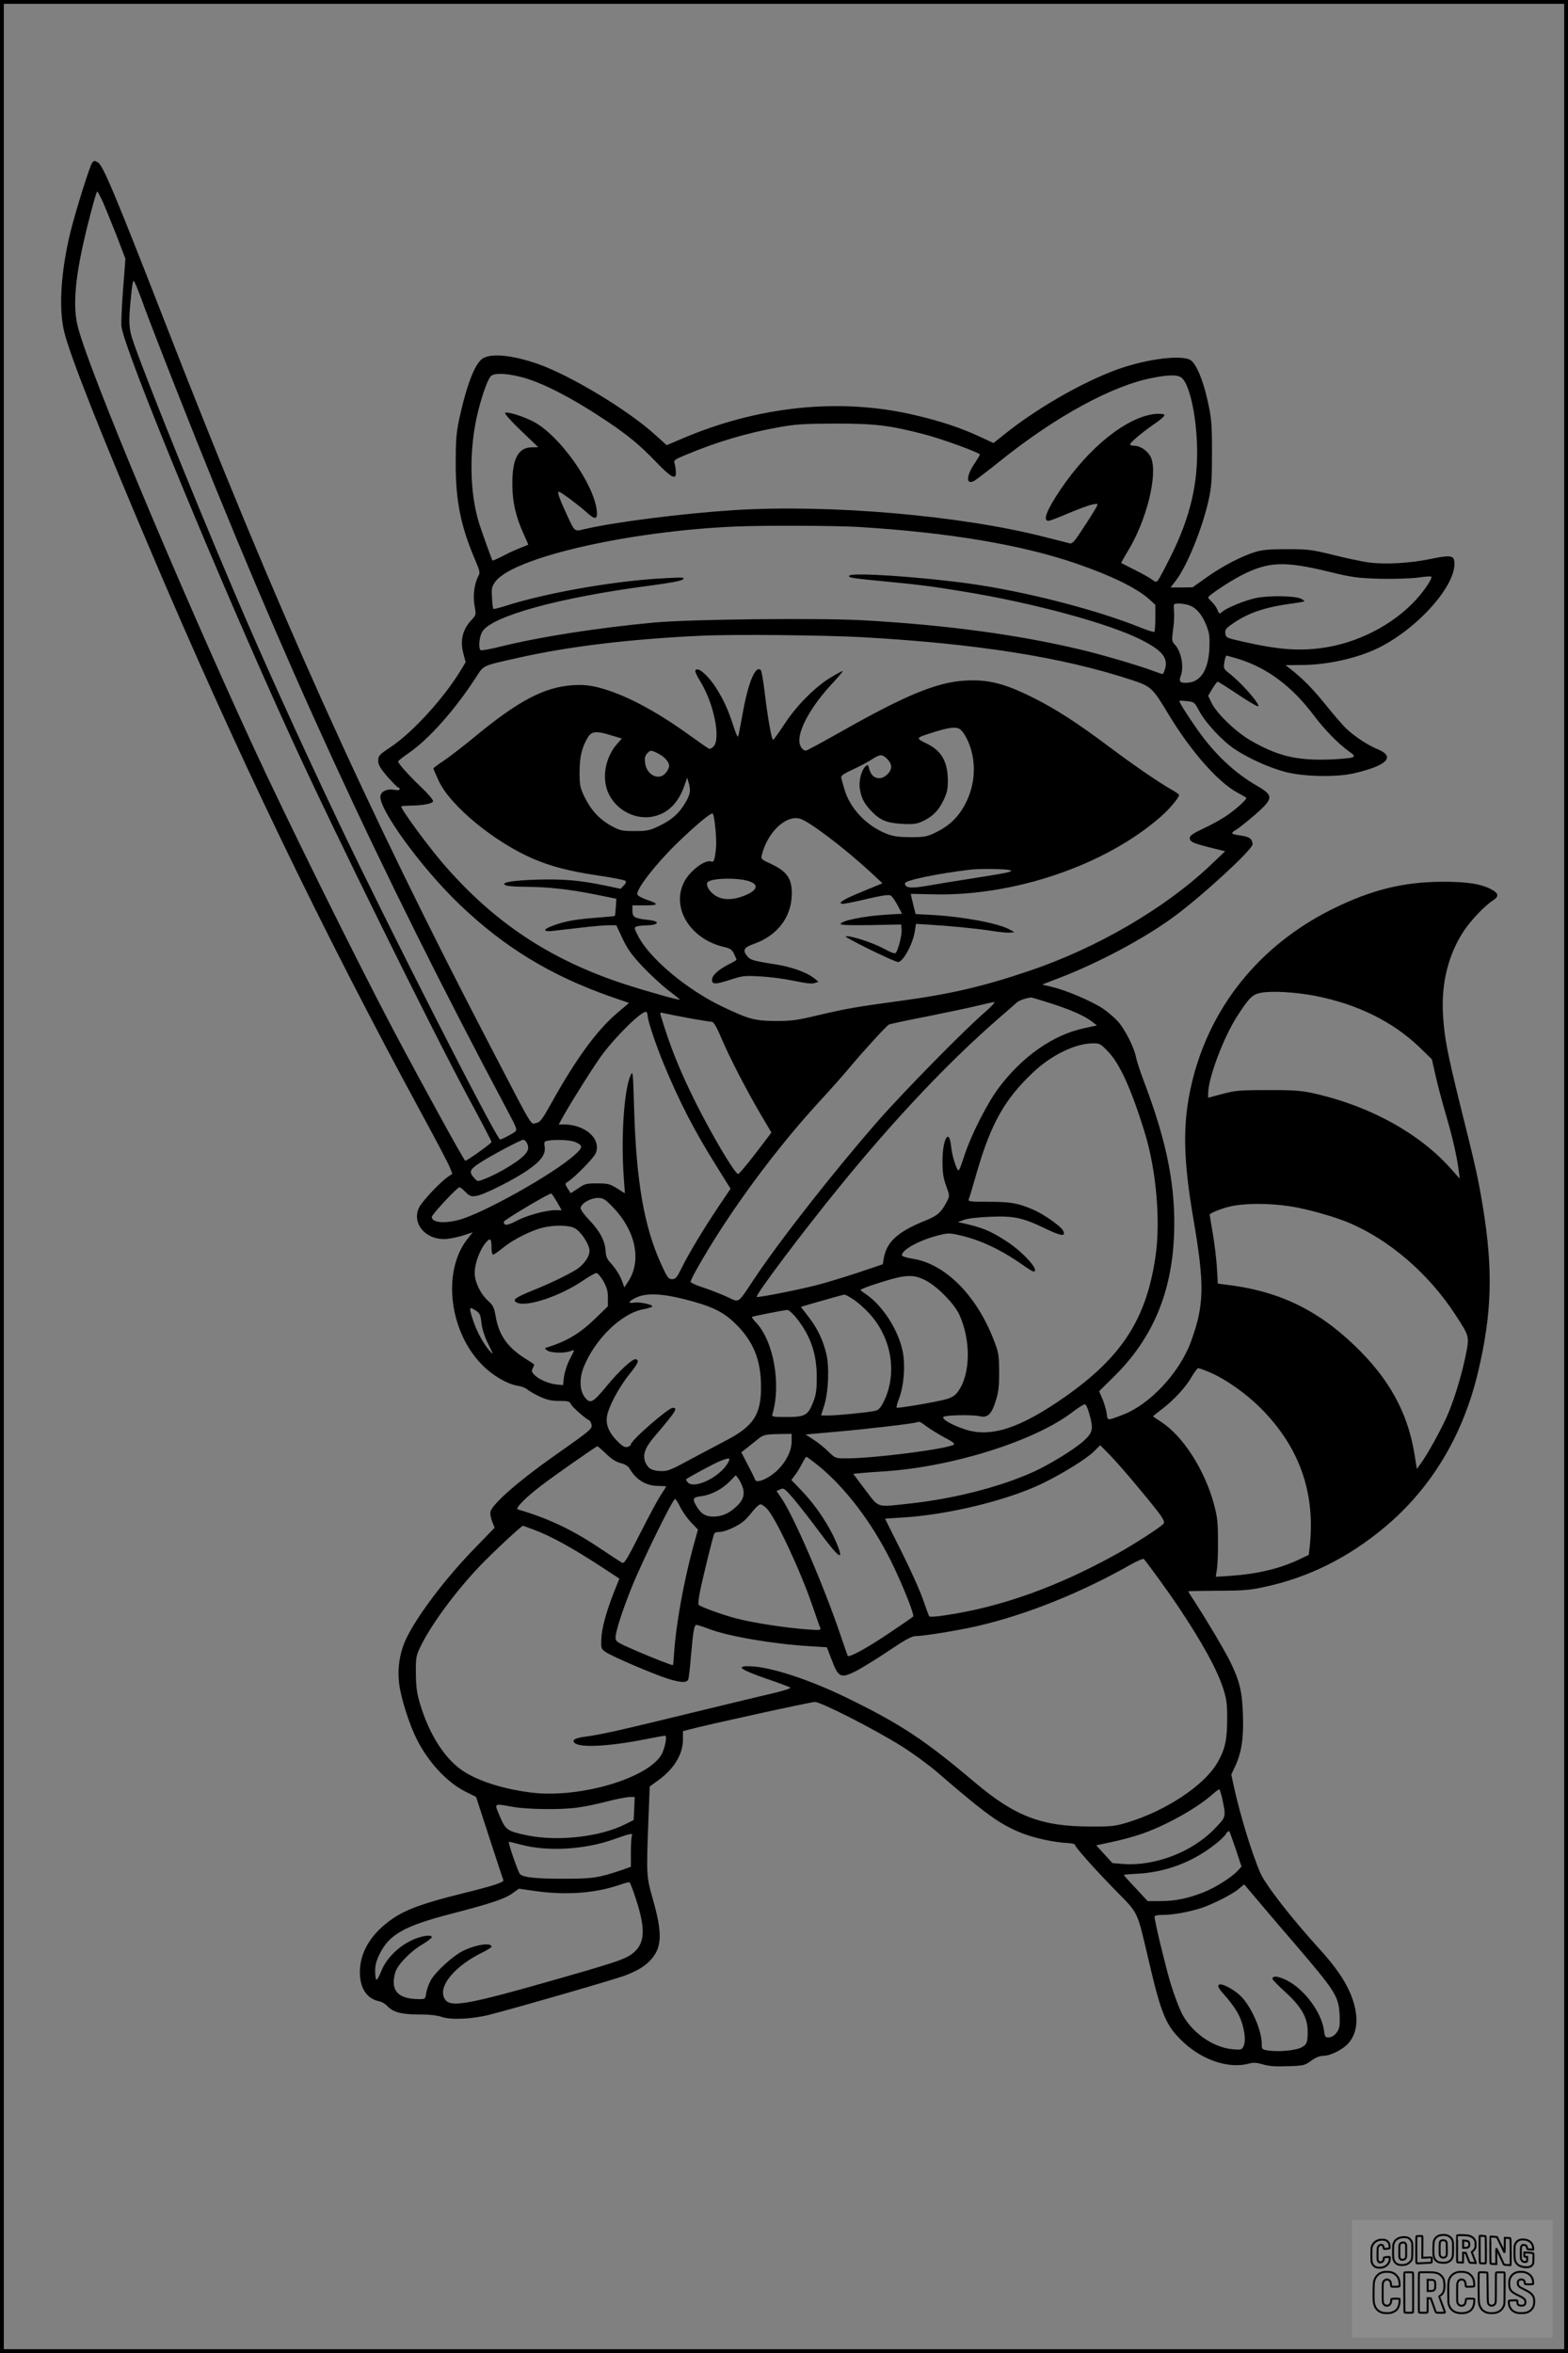 <?xml version="1.0" encoding="UTF-8"?>
<svg xmlns="http://www.w3.org/2000/svg" version="1.0" width="1024pt" height="1536pt" viewBox="0 0 1024 1536" preserveAspectRatio="xMidYMid meet">
  <rect x="0" y="0" width="1024" height="1536" fill="#808080" stroke="none"/>
  <g transform="translate(0.00 0.00) scale(1)">
    <g transform="translate(0,1536) scale(0.1,-0.1)" fill="#000000" stroke="none">
      <path d="M602 14298 c-15 -19 -108 -315 -142 -453 -62 -254 -78 -497 -41 -650 39 -159 231 -646 569 -1440 551 -1297 1114 -2464 1758 -3651 96 -176 182 -340 191 -363 l17 -43 -30 -21 c-53 -37 -169 -161 -188 -201 -50 -107 51 -218 187 -203 28 3 77 14 108 24 l56 19 -39 -50 c-161 -213 -113 -601 102 -817 69 -70 164 -125 235 -136 22 -3 49 -14 60 -24 11 -10 47 -30 80 -46 47 -21 75 -28 127 -28 59 0 68 -3 77 -22 9 -19 96 -95 119 -105 5 -1 12 -14 15 -28 6 -27 -5 -36 -251 -209 -224 -158 -396 -308 -409 -359 -3 -13 2 -42 11 -64 l16 -41 -133 -137 c-195 -201 -381 -449 -448 -595 -41 -92 -55 -192 -41 -295 13 -94 66 -259 113 -352 74 -149 197 -282 316 -342 l72 -36 87 -267 c48 -148 89 -271 91 -276 8 -13 -64 -37 -251 -83 -311 -77 -419 -120 -525 -209 -105 -88 -160 -194 -161 -308 0 -106 45 -174 126 -191 18 -4 40 -17 50 -28 38 -42 92 -58 205 -58 71 0 121 -5 153 -16 62 -21 199 -15 316 15 198 51 830 234 890 258 86 35 131 64 169 110 64 78 66 170 5 383 -43 153 -43 158 -30 506 l9 232 59 43 c101 74 158 168 158 263 l0 55 37 10 c118 32 800 181 825 181 39 0 387 -177 563 -287 72 -45 175 -120 230 -167 329 -284 416 -346 562 -404 81 -31 207 -59 296 -63 26 -2 47 -6 47 -11 0 -14 122 -152 260 -293 159 -162 143 -130 221 -460 84 -361 114 -430 227 -536 128 -120 302 -176 431 -139 26 7 48 6 89 -6 39 -12 84 -15 162 -12 103 3 110 5 153 36 29 21 57 32 79 32 47 0 128 41 165 83 64 73 68 188 13 321 -38 91 -101 182 -210 301 -175 192 -347 413 -380 490 -56 132 -127 362 -170 553 l-19 88 23 49 c44 91 59 192 53 344 -5 153 -23 223 -87 352 -40 78 -142 250 -223 376 -26 39 -47 73 -47 75 0 2 87 3 193 4 159 0 210 4 297 23 294 62 555 192 797 395 302 254 508 597 606 1011 90 379 99 664 31 1077 -30 183 -45 253 -144 648 -91 367 -109 464 -117 620 -9 200 37 381 136 532 47 71 137 166 194 202 35 24 34 42 -4 65 -65 39 -164 56 -329 55 -257 -1 -466 -53 -722 -180 -476 -237 -802 -644 -917 -1144 -59 -254 -55 -486 14 -885 72 -424 70 -553 -17 -792 -74 -204 -271 -415 -452 -481 -98 -37 -92 -38 -99 13 -4 25 -16 67 -28 94 l-21 49 104 103 c245 244 369 539 385 909 13 310 -42 600 -188 988 -29 75 -56 157 -60 181 -13 64 -71 180 -118 233 -23 25 -67 63 -98 84 -71 47 -235 118 -327 140 l-70 17 124 48 c247 96 531 247 720 383 183 131 530 449 530 485 0 33 -21 49 -72 56 -72 10 -75 14 -35 39 19 11 76 57 126 100 119 105 120 123 7 188 -144 84 -270 202 -381 358 -67 94 -128 191 -123 195 2 2 24 1 51 -2 46 -5 48 -7 79 -65 41 -77 152 -196 231 -248 94 -62 221 -119 327 -148 122 -33 342 -37 457 -9 215 51 268 108 148 157 -60 24 -151 84 -203 134 -19 17 -76 83 -127 146 -91 113 -150 173 -230 237 l-40 31 112 1 c165 1 363 46 498 113 261 131 507 411 493 560 -4 43 -27 46 -161 18 -131 -27 -299 -36 -402 -21 -44 6 -147 28 -230 49 -139 34 -161 37 -300 37 -118 0 -163 -4 -210 -19 -88 -27 -218 -95 -318 -167 l-89 -63 -72 -1 -72 0 35 45 c73 95 171 336 213 521 20 91 23 130 23 314 0 188 -3 223 -27 332 -30 142 -78 254 -116 274 -69 37 -325 -1 -516 -78 -223 -88 -493 -246 -690 -403 l-78 -62 -97 45 c-117 54 -245 97 -411 136 -490 117 -1031 62 -1539 -158 l-87 -37 -70 63 c-178 164 -562 395 -776 469 -163 56 -298 69 -354 35 -52 -32 -106 -171 -156 -401 -18 -87 -22 -136 -22 -285 0 -249 33 -410 129 -635 29 -68 31 -79 19 -101 -26 -48 -37 -127 -25 -192 11 -60 10 -62 -18 -92 -59 -62 -78 -135 -55 -220 l15 -58 -33 -54 c-109 -180 -315 -406 -456 -499 -76 -51 -82 -57 -82 -89 0 -28 12 -48 60 -105 34 -38 65 -70 70 -70 6 0 10 -5 10 -11 0 -7 -12 -9 -34 -5 -45 9 -84 -8 -91 -37 -20 -78 265 -471 516 -711 291 -279 595 -464 985 -601 l122 -42 -80 -68 c-129 -110 -265 -295 -421 -575 -67 -120 -79 -136 -106 -141 -37 -8 -13 -48 -278 461 -835 1600 -1419 2898 -2149 4775 -322 826 -402 1018 -435 1035 -23 13 -24 13 -37 -2z m69 -255 c17 -38 57 -137 90 -220 l58 -152 -15 -198 c-9 -109 -13 -218 -11 -243 18 -155 648 -1682 1110 -2690 275 -602 917 -1902 1161 -2355 80 -148 146 -274 146 -280 0 -8 -139 -108 -171 -123 -6 -3 -271 479 -472 858 -246 466 -704 1392 -919 1859 -495 1075 -1056 2417 -1138 2721 -38 143 -20 339 61 665 38 150 59 225 65 225 2 0 18 -30 35 -67z m274 -694 c21 -57 117 -306 215 -554 687 -1745 1308 -3095 2154 -4685 62 -116 65 -126 49 -138 -25 -19 -94 -54 -98 -50 -47 48 -728 1387 -1048 2058 -259 545 -504 1084 -687 1515 -305 715 -656 1593 -676 1688 -11 54 -12 90 -4 185 6 64 13 128 16 142 6 24 7 23 24 -16 10 -23 35 -88 55 -145z m2458 -450 c135 -34 333 -136 563 -290 137 -92 212 -154 319 -265 98 -102 131 -119 129 -69 0 17 -4 42 -8 56 -7 25 -4 28 71 59 206 86 400 144 610 181 109 20 163 23 363 24 264 0 360 -11 589 -71 108 -28 343 -113 360 -130 2 -2 -13 -27 -32 -56 -58 -84 -60 -146 -5 -117 13 7 89 65 170 130 361 290 735 494 998 543 108 21 163 20 188 -1 49 -43 92 -230 99 -433 9 -252 -43 -476 -173 -735 -35 -71 -71 -138 -79 -149 -13 -18 -15 -18 -42 1 -15 11 -66 40 -113 63 -47 24 -86 44 -88 45 -1 1 18 35 42 75 123 199 199 503 153 612 -18 42 -68 78 -109 78 -16 0 -28 4 -28 9 0 13 91 88 168 140 35 24 60 47 56 53 -4 6 -27 8 -58 6 -186 -18 -437 -219 -623 -498 -89 -132 -114 -200 -76 -200 9 0 70 23 134 51 65 27 135 53 155 56 36 6 36 6 24 -18 -7 -13 -44 -73 -83 -132 -59 -91 -74 -108 -91 -104 -12 3 -84 22 -161 41 -548 141 -1405 215 -2030 176 -330 -21 -783 -78 -977 -124 -69 -16 -63 -21 -119 100 -46 100 -62 144 -49 144 11 0 127 -86 177 -131 60 -55 77 -53 70 10 -21 177 -244 489 -412 578 -69 36 -170 67 -186 58 -6 -4 37 -53 103 -116 l113 -108 -41 -1 c-90 -1 -129 -74 -128 -240 0 -117 22 -212 74 -327 17 -36 30 -67 30 -68 0 -1 -21 -10 -47 -20 -27 -10 -79 -33 -116 -53 -37 -19 -69 -33 -71 -31 -5 8 -65 175 -86 239 -66 210 -68 499 -6 742 29 113 62 203 82 223 22 21 100 19 197 -6z m2207 -979 c593 -37 1068 -117 1425 -241 219 -75 386 -157 466 -227 l44 -40 0 -85 c0 -47 -3 -88 -6 -91 -4 -4 -45 9 -92 28 -287 116 -752 235 -1107 285 -328 46 -779 76 -794 53 -8 -13 21 -17 229 -37 229 -22 307 -32 515 -66 455 -74 949 -208 1160 -314 137 -69 179 -118 159 -189 -5 -20 -13 -36 -17 -36 -4 0 -31 9 -60 20 -86 33 -340 108 -473 139 -409 98 -885 162 -1425 192 -291 16 -1130 7 -1364 -15 -363 -34 -739 -92 -998 -156 -68 -17 -128 -28 -133 -24 -16 10 -10 88 11 121 61 101 501 222 1086 299 138 18 214 32 224 42 13 13 0 14 -110 8 -320 -15 -771 -93 -1045 -180 -43 -14 -81 -23 -83 -21 -3 2 -7 35 -9 72 -4 59 -2 72 19 102 108 159 866 334 1573 364 182 8 657 6 805 -3z m3060 -290 c159 -39 190 -43 336 -48 95 -2 197 1 249 7 48 7 89 10 92 7 8 -8 -26 -64 -77 -125 -139 -167 -369 -295 -599 -335 -172 -29 -313 -20 -561 37 -102 23 -105 25 -108 53 -3 26 4 34 68 76 86 57 195 94 339 114 58 8 107 16 109 18 2 3 -7 10 -20 17 -37 20 -212 23 -297 5 -74 -16 -191 -64 -222 -92 -15 -13 -18 -12 -28 15 -7 16 -23 39 -37 52 -13 12 -24 26 -24 29 0 12 141 106 220 146 173 88 277 92 560 24z m-897 -224 c44 -18 81 -64 107 -133 19 -49 21 -73 18 -148 -7 -134 -54 -212 -135 -221 -52 -6 -67 5 -53 40 24 63 5 164 -40 211 -17 18 -18 27 -9 95 6 41 9 94 6 117 -2 23 -2 45 1 48 10 10 73 5 105 -9z m-2133 -206 c739 -42 1298 -130 1745 -277 132 -43 141 -51 245 -224 145 -241 325 -446 451 -513 29 -16 56 -31 58 -33 8 -6 -54 -65 -116 -109 -34 -25 -105 -65 -157 -89 -75 -35 -96 -50 -96 -65 0 -25 19 -34 138 -64 l93 -23 -97 -92 c-298 -282 -744 -542 -1189 -691 -299 -101 -516 -151 -846 -195 -266 -36 -349 -50 -529 -93 -135 -32 -170 -37 -275 -37 -136 1 -176 12 -350 95 -233 112 -477 317 -550 464 -24 47 -24 51 -8 58 10 3 37 7 60 7 88 2 99 27 16 36 -88 9 -103 18 -103 60 l0 35 82 0 c92 0 94 9 8 38 -30 11 -56 25 -58 33 -7 35 118 196 254 329 117 114 219 200 237 200 12 0 29 -168 23 -225 -8 -79 -14 -95 -31 -89 -41 16 -147 -66 -181 -141 -79 -168 48 -367 265 -417 41 -9 51 -17 65 -45 9 -18 16 -36 16 -38 0 -3 -22 -16 -49 -29 -70 -36 -111 -73 -111 -102 0 -32 22 -31 125 2 73 24 89 26 190 20 61 -3 160 -16 221 -29 77 -16 119 -21 135 -14 l24 8 -28 23 c-47 38 -152 76 -255 91 -151 24 -163 28 -186 58 -27 36 -16 53 49 76 153 54 245 176 246 326 1 101 -32 147 -139 197 -60 27 -63 31 -57 56 36 147 155 262 248 238 57 -14 292 -192 466 -353 l74 -69 -133 -55 c-124 -50 -168 -79 -123 -79 10 0 80 14 156 32 99 23 142 29 154 22 9 -5 29 -34 45 -64 l29 -55 -103 -6 c-148 -9 -298 -40 -298 -61 0 -7 61 -9 198 -7 l197 4 3 -33 c3 -31 -19 -124 -36 -150 -7 -10 -26 -4 -83 27 -74 39 -216 85 -246 79 -18 -3 318 -168 342 -168 33 0 98 120 110 204 l7 45 82 -5 c147 -9 309 -25 408 -40 54 -9 110 -14 125 -12 l28 3 -31 17 c-75 41 -298 83 -500 95 l-114 6 -10 37 c-5 20 -12 49 -16 66 l-6 29 139 -3 c533 -15 1132 189 1495 508 56 49 118 123 118 141 0 4 -25 21 -55 38 -83 47 -254 165 -415 286 -191 143 -330 233 -470 304 -196 99 -303 127 -458 118 -183 -10 -391 -96 -816 -337 -117 -66 -217 -120 -223 -120 -22 0 -43 32 -43 65 0 86 84 232 215 373 42 45 73 82 69 82 -4 0 -38 -18 -75 -40 -102 -61 -223 -181 -304 -304 -38 -58 -73 -106 -76 -106 -10 0 -37 155 -55 310 -9 74 -20 139 -25 145 -33 34 -79 -69 -115 -262 -14 -76 -28 -149 -31 -163 -4 -19 -11 -6 -33 60 -35 108 -63 169 -112 247 -41 66 -99 123 -123 123 -23 0 -18 -17 19 -79 87 -142 133 -365 88 -422 -12 -13 -24 -20 -33 -16 -8 4 -70 47 -139 97 -221 158 -418 260 -581 302 -67 16 -101 19 -169 15 -186 -13 -353 -100 -640 -337 -74 -61 -165 -131 -202 -156 -38 -25 -68 -48 -68 -50 0 -3 16 -39 35 -81 75 -163 363 -400 619 -510 119 -50 233 -80 420 -108 94 -14 174 -29 180 -35 7 -7 4 -17 -11 -31 l-20 -21 -99 21 c-172 35 -269 43 -443 39 -168 -5 -251 -20 -206 -38 11 -5 70 -9 132 -9 145 -1 279 -16 450 -50 l138 -28 -3 -54 c-2 -30 -5 -56 -7 -58 -2 -2 -57 -7 -122 -12 -134 -10 -205 -23 -280 -51 -72 -26 -69 -43 5 -34 31 4 113 13 182 21 69 8 147 15 175 15 l50 0 41 -88 c33 -69 60 -106 129 -180 48 -51 123 -120 166 -154 44 -33 79 -62 79 -64 0 -6 -231 59 -365 103 -482 158 -849 401 -1179 783 -101 117 -276 355 -276 376 0 2 26 4 58 5 84 1 145 12 150 28 3 8 -29 46 -75 90 -81 77 -153 157 -153 170 0 4 31 29 69 55 130 89 300 279 438 492 55 84 35 75 278 130 329 74 725 122 1195 144 212 10 801 4 1060 -10z m2446 -141 c191 -59 351 -179 494 -369 69 -92 158 -183 227 -233 37 -26 41 -32 27 -40 -10 -6 -78 -12 -153 -15 -215 -7 -339 23 -515 125 -95 55 -220 175 -254 245 l-22 46 27 46 c16 25 31 46 35 46 4 0 65 -38 135 -85 70 -47 129 -81 131 -75 7 19 -114 156 -191 215 -36 29 -38 32 -31 73 3 23 10 42 14 42 4 0 39 -10 76 -21z m-1814 -461 c26 -22 57 -82 73 -143 33 -129 10 -267 -63 -381 -45 -69 -97 -113 -179 -152 -51 -24 -70 -27 -158 -27 -80 1 -111 5 -157 23 -132 53 -239 167 -274 292 -9 30 -18 63 -20 72 -4 14 13 26 78 56 46 21 101 51 122 65 21 15 47 27 58 27 27 0 68 -45 68 -75 0 -35 -42 -75 -78 -75 -33 0 -56 22 -66 63 -6 23 -9 27 -21 17 -28 -23 -48 -96 -40 -147 9 -61 28 -98 74 -146 57 -61 103 -80 202 -85 70 -4 94 -1 130 15 67 30 109 71 140 138 24 49 29 73 29 130 -1 125 -42 196 -142 243 -69 34 -69 35 42 70 110 35 156 40 182 20z m-2278 -39 l67 -20 -36 -41 c-64 -76 -90 -188 -65 -279 36 -131 175 -216 306 -189 95 20 164 88 203 200 l19 54 12 -43 c13 -50 5 -78 -41 -147 -38 -56 -82 -91 -159 -128 -57 -27 -75 -31 -155 -31 -84 0 -94 2 -153 34 -77 42 -134 104 -176 191 -28 59 -31 74 -31 160 0 99 15 163 55 228 24 39 56 42 154 11z m306 -119 c41 -21 70 -54 70 -81 0 -9 -9 -28 -21 -43 -43 -55 -125 -18 -136 62 -4 32 -2 47 12 62 22 25 27 25 75 0z m2290 -759 c22 -7 19 -9 -25 -19 -27 -6 -126 -22 -220 -37 -93 -14 -221 -35 -282 -46 -115 -20 -153 -17 -153 15 0 19 203 62 425 89 54 7 229 5 255 -2z m-1703 -72 c75 -23 61 -63 -34 -99 -67 -25 -128 -26 -173 -1 -42 22 -73 70 -60 91 17 27 188 33 267 9z m3698 -749 c279 -54 511 -169 686 -337 l80 -78 24 -106 c13 -59 43 -171 66 -250 45 -152 73 -276 85 -368 l7 -55 -51 57 c-209 240 -547 424 -922 504 -67 14 -128 18 -285 17 -181 0 -209 -3 -292 -25 l-93 -25 0 29 c0 98 100 364 188 501 79 123 101 144 155 155 71 14 224 5 352 -19z m-1734 -46 c134 -42 229 -84 278 -121 l35 -27 -84 -18 c-202 -43 -402 -183 -556 -387 -78 -104 -182 -309 -228 -450 -28 -86 -35 -101 -43 -85 -19 36 -36 99 -42 153 -13 121 -56 45 -56 -99 0 -75 5 -109 24 -161 23 -63 23 -66 6 -100 -38 -74 -62 -95 -147 -129 -174 -70 -248 -138 -266 -242 l-7 -41 -160 -54 c-88 -29 -212 -67 -275 -83 -141 -35 -381 -82 -388 -76 -11 11 305 431 542 721 366 449 715 817 1041 1100 50 43 100 87 112 98 18 16 51 28 94 36 3 1 57 -15 120 -35z m-423 -65 c-133 -115 -531 -520 -692 -704 -288 -329 -647 -786 -815 -1040 -107 -160 -90 -149 -174 -110 -40 18 -109 45 -154 60 -46 14 -83 32 -83 38 0 21 136 252 241 408 184 276 396 547 611 780 68 74 157 174 198 224 78 93 226 255 245 267 5 3 116 27 245 52 129 26 278 57 330 70 52 13 103 24 113 25 9 1 -19 -31 -65 -70z m-2198 -23 c0 -28 55 -192 104 -310 105 -253 201 -439 348 -673 l89 -143 -79 -117 c-102 -153 -191 -301 -239 -397 -32 -66 -41 -76 -64 -76 -23 0 -31 10 -69 93 -114 248 -165 543 -179 1027 -7 235 -8 244 -23 210 -42 -93 -63 -399 -45 -657 l8 -113 -52 33 c-47 29 -60 32 -130 32 -71 0 -81 -3 -124 -33 -26 -18 -48 -32 -49 -30 -41 65 -40 59 -14 76 47 32 167 155 178 183 39 94 -67 189 -211 189 l-30 0 32 58 c62 109 203 332 253 399 97 129 264 291 287 277 5 -3 9 -15 9 -28z m263 -11 c76 -14 146 -25 155 -25 12 0 30 -30 61 -102 54 -129 168 -348 259 -503 l70 -118 -105 -138 c-58 -76 -110 -136 -114 -133 -30 18 -170 256 -275 465 -104 208 -167 364 -230 573 -5 16 -2 18 17 13 13 -3 86 -18 162 -32z m2742 -218 c77 -79 151 -241 239 -524 78 -250 107 -589 71 -823 -61 -404 -220 -648 -588 -907 -297 -208 -488 -270 -657 -213 -90 30 -157 70 -137 82 20 11 192 14 235 3 51 -12 77 12 104 98 19 59 23 94 23 192 -1 113 -3 125 -36 210 -113 291 -317 495 -528 528 -42 7 -71 16 -71 23 0 36 114 98 235 129 67 17 74 17 145 1 132 -30 270 -95 407 -192 34 -24 66 -44 72 -44 47 0 -68 128 -177 198 -108 69 -154 88 -287 118 l-30 6 40 15 c24 9 91 17 170 20 158 7 215 -6 364 -78 105 -50 135 -53 112 -10 -15 28 -127 106 -192 134 -99 43 -148 52 -292 52 -118 0 -136 2 -131 15 4 8 28 89 54 180 92 316 181 474 365 648 120 114 276 190 389 191 47 1 53 -2 101 -52z m-3795 -596 c18 -35 11 -58 -29 -94 -47 -42 -156 -106 -234 -138 -57 -23 -58 -23 -76 -3 -41 42 -36 58 31 102 75 49 268 151 285 152 7 0 17 -9 23 -19z m314 5 c54 -23 55 -35 0 -84 -137 -125 -606 -387 -760 -426 -98 -25 -174 -16 -174 20 0 16 166 194 181 194 4 0 22 -14 39 -31 27 -27 36 -31 69 -26 48 6 244 104 338 169 86 59 118 104 110 153 -5 29 -2 34 16 38 51 10 150 6 181 -7z m-117 -391 l31 -55 -42 0 c-63 0 -189 -35 -256 -71 -57 -30 -80 -32 -80 -4 0 10 293 185 310 184 3 0 19 -24 37 -54z m370 -40 c145 -152 184 -345 96 -480 l-26 -39 -13 37 c-15 42 -43 87 -82 129 -18 20 -26 41 -27 71 -3 65 -38 131 -106 202 -38 40 -59 70 -57 81 5 30 66 64 112 64 37 0 46 -6 103 -65z m4476 0 c110 -23 238 -61 322 -95 267 -112 523 -332 698 -600 96 -148 94 -141 68 -272 -27 -132 -79 -301 -127 -406 -40 -87 -124 -239 -163 -292 l-28 -39 -16 100 c-45 271 -166 490 -390 705 -249 239 -503 359 -848 399 l-46 6 -6 107 c-4 59 -16 159 -27 222 -11 63 -20 118 -20 121 0 8 65 36 120 50 107 29 309 26 463 -6z m-4727 -134 c42 -25 94 -107 94 -146 0 -32 -25 -73 -65 -107 -34 -29 -168 -96 -297 -148 -121 -49 -143 -64 -117 -81 57 -36 278 35 434 140 41 28 82 51 90 51 8 0 28 -24 45 -52 23 -42 30 -65 30 -109 l0 -56 -77 -75 c-105 -102 -188 -152 -318 -193 -20 -6 -20 -7 -1 -21 23 -16 112 -19 151 -4 15 6 25 7 23 2 -1 -4 -15 -32 -31 -63 -15 -30 -30 -79 -34 -108 l-6 -53 -48 5 c-53 7 -115 35 -142 65 -15 17 -17 24 -7 42 6 12 10 23 8 24 -2 2 -29 19 -60 39 -115 73 -170 152 -191 274 -10 58 -17 72 -49 101 -51 46 -88 124 -88 184 0 58 31 144 69 192 33 41 41 33 41 -35 0 -21 5 -39 10 -39 6 0 36 21 68 47 64 52 179 110 256 129 80 19 175 17 212 -5z m2294 -342 c75 -40 183 -151 215 -221 78 -171 73 -394 -11 -505 -16 -22 -40 -37 -72 -46 -61 -18 -320 -62 -326 -56 -3 3 3 28 14 56 33 86 43 214 26 307 -27 140 -130 302 -240 377 -20 13 -36 26 -36 29 0 3 39 19 88 35 205 67 254 71 342 24z m-1588 -118 c187 -47 261 -83 344 -165 116 -115 164 -235 164 -412 0 -179 -50 -255 -230 -348 -52 -27 -157 -83 -234 -124 -119 -65 -145 -76 -186 -75 -60 1 -88 16 -105 57 -20 48 -4 94 58 167 142 167 156 189 121 189 -30 0 -274 -213 -274 -239 0 -5 -9 -13 -21 -16 -16 -5 -31 2 -61 31 -58 56 -81 107 -75 162 7 61 75 191 147 281 58 72 66 91 43 98 -20 7 -108 -74 -192 -176 -92 -111 -107 -118 -144 -69 -32 43 -34 122 -5 194 73 182 246 350 387 377 34 6 61 15 61 19 0 13 -83 30 -117 25 -46 -8 -41 7 10 32 62 31 166 28 309 -8z m1109 -2 c27 -17 74 -58 105 -92 150 -162 187 -401 91 -585 -20 -37 -31 -48 -58 -53 -49 -10 -244 -29 -300 -29 l-47 0 20 63 c28 86 35 251 15 337 -22 92 -57 166 -116 243 l-51 66 68 20 c135 39 207 59 216 60 5 1 31 -13 57 -30z m-2427 -154 c4 -36 19 -85 38 -125 43 -87 43 -90 13 -55 -39 45 -81 123 -104 192 -30 89 -28 97 13 70 30 -20 34 -28 40 -82z m2056 33 c94 -118 134 -235 134 -388 0 -85 -5 -116 -23 -162 -34 -87 -53 -98 -173 -98 -90 0 -99 2 -94 18 59 194 8 479 -107 599 -17 18 -29 34 -26 36 4 5 204 44 231 46 9 0 35 -23 58 -51z m2702 -357 c103 -44 233 -136 329 -231 253 -253 359 -548 323 -899 l-7 -61 -61 -29 c-128 -61 -275 -96 -454 -108 l-92 -6 7 49 c5 27 8 112 7 189 0 120 -4 154 -27 239 -62 226 -203 444 -348 537 -27 17 -49 32 -49 34 0 1 25 21 55 44 81 61 157 144 196 211 19 33 39 59 44 59 6 0 40 -12 77 -28z m-788 -270 c28 -101 24 -122 -39 -179 -62 -55 -225 -155 -330 -202 -219 -98 -518 -174 -805 -205 -221 -24 -196 -32 -289 89 l-79 105 51 5 c29 3 95 8 147 11 446 28 988 198 1235 388 39 30 75 52 81 50 7 -2 19 -30 28 -62z m-1062 -83 c24 -18 76 -50 117 -72 55 -29 70 -41 59 -47 -52 -29 -523 -89 -699 -89 -73 0 -73 0 -119 44 -25 25 -68 60 -97 78 l-52 34 202 18 c195 17 501 53 522 61 19 7 25 5 67 -27z m-882 -96 c0 -64 -37 -137 -99 -195 -55 -51 -131 -82 -139 -57 -3 8 -24 52 -48 97 l-43 83 36 27 c19 16 50 40 67 54 39 33 52 36 149 38 l77 1 0 -48z m2255 -292 c167 -200 187 -230 173 -247 -17 -21 -187 -131 -293 -190 -392 -219 -761 -352 -1130 -407 -55 -9 -103 -12 -106 -8 -3 4 -21 52 -40 107 -18 55 -82 197 -141 315 -59 118 -108 215 -108 216 0 1 53 4 117 8 295 18 681 112 908 221 132 64 292 163 339 210 l41 41 60 -61 c33 -33 114 -125 180 -205z m-3467 210 c35 -34 65 -53 95 -61 30 -7 49 -19 60 -38 43 -73 108 -111 188 -111 27 0 49 -2 49 -4 0 -2 -15 -26 -33 -53 -19 -28 -80 -141 -136 -252 -88 -173 -104 -200 -119 -192 -9 5 -75 48 -147 96 -182 122 -336 194 -534 252 -19 5 50 76 148 151 77 60 362 259 372 261 3 1 28 -21 57 -49z m1377 -70 c181 -144 358 -376 486 -635 71 -144 151 -344 143 -357 -3 -4 -78 -56 -168 -116 -144 -96 -250 -153 -260 -141 -1 2 -24 67 -50 144 -107 315 -296 754 -380 881 l-35 51 25 11 c22 11 28 6 86 -61 34 -40 113 -141 176 -226 119 -160 153 -184 112 -80 -47 119 -137 256 -233 356 l-69 72 25 33 c14 18 34 52 46 76 12 23 24 42 27 42 4 0 35 -23 69 -50z m-582 9 c-54 -93 -222 -173 -262 -125 -8 9 -12 18 -10 20 22 16 184 104 219 117 66 27 74 25 53 -12z m98 -161 c15 -47 0 -86 -49 -129 -46 -41 -91 -59 -144 -59 -50 0 -78 17 -107 64 -32 52 -28 62 28 69 64 8 136 45 186 96 l40 41 17 -22 c10 -13 23 -40 29 -60z m-406 -131 c15 -29 46 -72 70 -97 l43 -45 -33 -120 c-59 -217 -110 -498 -122 -677 -3 -49 -7 -88 -8 -88 -12 0 -142 51 -245 96 -122 53 -130 58 -130 85 0 37 41 166 102 319 68 171 275 593 287 585 6 -3 22 -29 36 -58z m565 -7 c57 -61 216 -400 295 -630 24 -69 46 -134 51 -144 7 -18 3 -19 -91 -12 -141 11 -338 41 -452 70 -88 22 -236 76 -251 90 -3 4 0 36 7 74 15 82 88 378 96 392 3 6 20 10 36 10 35 0 123 40 159 73 14 12 40 41 58 65 19 23 40 42 49 42 8 0 28 -14 43 -30z m-1528 -134 c119 -44 259 -122 458 -252 l105 -69 -36 -90 c-52 -133 -80 -237 -82 -307 -2 -59 -1 -63 30 -83 42 -29 319 -147 407 -174 84 -26 122 -27 131 -3 3 9 11 71 16 137 16 182 22 220 39 218 8 -1 45 -13 82 -27 126 -48 419 -98 656 -112 l112 -7 33 -86 c43 -112 58 -118 154 -71 37 19 134 78 214 132 113 76 154 98 180 98 51 0 273 36 395 64 317 72 679 216 1003 400 46 26 87 44 91 39 25 -28 166 -223 217 -299 165 -246 265 -428 304 -555 19 -60 24 -96 23 -194 0 -134 -14 -195 -64 -282 -85 -147 -333 -312 -585 -389 -82 -25 -104 -28 -245 -27 -318 0 -491 66 -755 289 -324 274 -478 376 -820 544 -249 123 -510 209 -645 213 -98 3 -69 -20 96 -78 83 -28 157 -56 164 -60 8 -5 -25 -17 -91 -33 -57 -13 -313 -75 -569 -137 -450 -110 -570 -137 -675 -151 -67 -9 -90 -21 -75 -39 29 -35 215 -27 457 20 70 14 131 25 136 25 15 0 1 -75 -20 -118 -83 -159 -540 -294 -858 -253 -208 27 -383 89 -477 167 -104 86 -191 233 -244 409 -22 72 -27 112 -28 200 -1 101 1 115 27 170 67 142 228 362 392 534 79 83 270 261 280 261 2 0 33 -11 67 -24z m4498 -1748 c28 -133 30 -125 -51 -209 -145 -149 -385 -241 -591 -227 l-73 6 -53 58 -53 58 103 22 c57 12 139 34 183 49 159 53 367 168 471 260 21 19 42 34 46 35 3 0 11 -24 18 -52z m-3838 -73 l-4 -76 -56 -28 c-163 -82 -440 -113 -638 -72 -131 27 -142 35 -180 125 -37 88 -43 84 86 61 99 -17 315 -20 424 -4 42 5 127 23 189 39 61 16 128 29 147 29 l35 1 -3 -75z m3929 -268 l37 -112 -27 -29 c-38 -41 -145 -109 -222 -139 -99 -39 -184 -57 -279 -57 l-85 0 -77 83 c-43 45 -78 84 -78 87 0 3 35 6 78 8 187 8 367 74 514 190 32 24 65 55 73 69 9 14 19 22 23 19 3 -4 22 -57 43 -119z m-3945 87 c-3 -9 -6 -57 -6 -108 l0 -92 -62 -22 c-145 -49 -186 -56 -363 -56 -187 -1 -278 8 -299 30 -12 12 -79 205 -73 211 2 1 36 -7 77 -18 176 -48 423 -33 613 36 108 38 121 41 113 19z m27 -411 c61 -185 59 -278 -5 -340 -49 -47 -90 -62 -477 -173 -650 -186 -742 -201 -772 -128 -33 80 77 208 254 294 31 16 57 32 57 36 0 30 -104 14 -188 -28 -63 -31 -175 -133 -207 -188 -13 -22 -27 -60 -31 -83 -6 -43 -7 -43 -48 -43 -138 1 -188 56 -155 173 13 49 97 137 177 184 35 21 63 43 62 48 -2 20 -79 6 -140 -25 -87 -44 -159 -119 -190 -197 -13 -34 -28 -59 -32 -57 -4 3 -8 29 -8 58 0 39 8 69 31 114 62 124 161 180 458 257 269 70 357 99 408 136 l42 30 111 -16 c197 -27 384 -14 540 39 36 12 68 21 71 19 4 -2 23 -51 42 -110z m4112 -69 c55 -65 141 -165 190 -222 261 -305 285 -340 293 -454 2 -36 2 -78 -2 -92 -9 -36 -41 -66 -70 -66 -21 0 -25 6 -30 48 -17 117 -125 263 -239 323 -59 30 -97 34 -97 11 0 -5 38 -44 84 -86 105 -95 146 -168 146 -257 0 -72 -5 -86 -42 -105 -36 -19 -149 -29 -212 -20 -45 7 -46 8 -46 45 0 81 -59 222 -124 297 -44 51 -140 104 -157 87 -9 -9 1 -26 45 -75 31 -34 71 -90 87 -124 35 -71 49 -167 29 -204 -11 -21 -17 -22 -71 -17 -131 12 -272 113 -334 240 -19 40 -51 126 -71 192 -33 111 -104 404 -104 433 0 8 19 12 59 12 64 0 166 19 247 45 75 25 206 91 244 125 l35 29 20 -23 c11 -13 65 -77 120 -142z"></path>
    </g>
  </g>
  <rect x="0.0" y="0.0" width="1024.0" height="1536.0" fill="none" stroke="black" stroke-width="5"></rect>
  <g transform="translate(882.93 1449.20) scale(0.128)" opacity="1.0">
    <rect x="0" y="0" width="1024.0" height="600.0" fill="white" fill-opacity="0.1"></rect>
    <g transform="translate(0,650) scale(0.1,-0.1)" stroke="none">
      <path fill="none" stroke="#000000" stroke-width="100" d="M4491 5720 c-164 -43 -269 -147 -319 -315 -19 -65 -29 -577 -13 -693 25 -190 116 -310 276 -367 63 -23 284 -32 370 -16 122 22 249 110 294 205 51 104 56 150 56 496 0 341 -4 385 -48 478 -46 100 -156 184 -282 217 -83 21 -241 19 -334 -5z m270 -273 c19 -12 43 -40 54 -62 18 -37 20 -64 23 -320 5 -339 -1 -384 -56 -436 -87 -82 -235 -56 -289 51 -22 43 -23 53 -23 335 0 314 7 370 52 412 34 32 66 42 139 42 53 1 73 -4 100 -22z"></path>
      <path fill="none" stroke="#000000" stroke-width="100" d="M5367 5723 c-4 -3 -7 -311 -7 -683 0 -618 1 -679 17 -691 12 -10 51 -14 152 -14 l136 0 3 248 2 248 67 -3 67 -3 34 -85 c18 -47 58 -152 89 -235 30 -82 63 -158 73 -168 14 -15 40 -19 165 -24 l148 -6 -5 34 c-4 19 -49 143 -102 276 -53 133 -96 246 -96 251 0 6 15 19 33 31 53 33 104 92 134 156 27 57 28 67 27 195 0 115 -4 144 -23 193 -31 80 -76 135 -148 183 -83 56 -166 82 -303 94 -129 11 -453 14 -463 3z m541 -300 c55 -27 77 -73 77 -163 0 -61 -4 -82 -23 -111 -34 -55 -73 -69 -191 -69 l-101 0 0 187 0 186 101 -6 c66 -4 114 -12 137 -24z"></path>
      <path fill="none" stroke="#000000" stroke-width="100" d="M6514 5685 c-4 -9 -5 -320 -2 -690 3 -511 7 -678 16 -687 19 -19 273 -30 291 -13 11 11 13 126 12 675 -1 364 -6 672 -11 685 -11 28 -27 31 -187 40 -99 6 -114 5 -119 -10z"></path>
      <path fill="none" stroke="#000000" stroke-width="100" d="M3355 5683 c-27 -3 -55 -9 -62 -15 -10 -8 -13 -150 -13 -683 0 -592 2 -674 15 -685 12 -10 52 -11 173 -6 362 15 578 29 590 38 8 7 12 46 12 129 0 108 -2 119 -20 129 -11 6 -24 9 -28 7 -4 -3 -103 -8 -221 -12 l-214 -7 5 545 c4 384 2 549 -5 556 -11 11 -120 12 -232 4z"></path>
      <path fill="none" stroke="#000000" stroke-width="100" d="M7067 5654 c-4 -4 -7 -310 -7 -680 0 -625 1 -673 18 -692 15 -18 31 -21 152 -24 l134 -3 -3 400 c-2 277 1 397 8 390 11 -11 153 -311 251 -530 96 -215 128 -281 142 -292 7 -6 82 -14 165 -17 l153 -7 11 28 c14 34 3 1333 -11 1347 -5 5 -70 11 -144 14 l-136 5 -1 -54 c-1 -30 -5 -200 -8 -379 l-6 -325 -73 150 c-40 83 -123 256 -184 385 -61 129 -117 242 -125 252 -11 12 -40 18 -121 22 -59 4 -130 9 -157 12 -28 3 -54 2 -58 -2z"></path>
      <path fill="none" stroke="#000000" stroke-width="100" d="M2507 5614 c-220 -49 -342 -159 -394 -357 -24 -91 -24 -641 0 -740 57 -233 232 -339 510 -310 56 6 127 21 158 33 76 29 187 114 226 174 64 95 67 114 71 505 2 232 -1 371 -8 404 -27 126 -116 235 -228 278 -74 29 -236 35 -335 13z m191 -281 c15 -11 36 -35 47 -54 19 -32 20 -52 20 -349 0 -309 0 -316 -23 -362 -31 -62 -75 -89 -155 -95 -53 -4 -67 -2 -97 19 -19 13 -44 41 -55 63 -19 37 -20 60 -20 350 0 337 2 351 60 405 54 51 169 63 223 23z"></path>
      <path fill="none" stroke="#000000" stroke-width="100" d="M8568 5491 c-133 -43 -219 -134 -262 -280 -13 -45 -16 -107 -16 -343 0 -320 9 -395 60 -506 73 -156 258 -255 506 -269 191 -11 324 47 376 165 19 42 22 70 26 288 4 209 3 242 -11 256 -19 18 -186 38 -347 41 l-105 2 -3 -95 c-1 -52 2 -102 7 -109 6 -10 33 -16 75 -19 l66 -4 0 -105 c0 -98 -1 -105 -26 -130 -23 -23 -31 -25 -99 -21 -64 3 -79 7 -112 34 -21 16 -49 52 -63 80 -25 49 -25 51 -25 324 0 303 6 348 56 402 28 29 32 30 99 26 105 -6 152 -50 167 -158 8 -53 9 -54 48 -62 22 -5 90 -10 150 -11 l110 -2 3 43 c4 52 -30 180 -66 245 -53 99 -179 183 -317 212 -96 20 -226 18 -297 -4z"></path>
      <path fill="none" stroke="#000000" stroke-width="100" d="M1390 5484 c-203 -45 -359 -207 -390 -404 -13 -83 -13 -616 0 -694 20 -123 100 -235 203 -281 98 -45 271 -51 387 -13 211 67 340 238 340 451 0 54 -3 69 -17 74 -24 9 -264 -15 -280 -28 -7 -7 -13 -31 -13 -60 0 -56 -13 -95 -43 -128 -31 -34 -95 -61 -144 -61 -35 0 -48 6 -77 35 -52 52 -58 99 -54 423 3 257 5 280 24 323 42 89 120 132 202 109 53 -14 72 -42 81 -120 11 -90 15 -92 150 -79 62 6 125 15 138 20 25 9 25 10 21 107 -3 82 -9 106 -33 155 -33 68 -97 130 -163 160 -60 27 -235 33 -332 11z"></path>
      <path fill="none" stroke="#000000" stroke-width="100" d="M1600 3845 c-239 -44 -424 -235 -476 -495 -22 -109 -33 -831 -15 -1000 31 -300 174 -492 425 -572 45 -15 100 -21 211 -25 181 -6 263 8 380 66 147 73 214 152 266 311 26 78 32 117 37 219 4 98 2 125 -9 132 -22 14 -393 11 -407 -3 -7 -7 -12 -39 -12 -73 0 -169 -84 -275 -217 -275 -68 0 -110 18 -150 64 -65 73 -68 99 -68 606 0 446 1 456 22 515 78 208 337 201 392 -11 6 -23 13 -75 16 -115 3 -41 10 -78 15 -83 10 -10 289 -10 357 0 63 9 67 18 60 147 -12 210 -62 331 -181 445 -86 82 -165 123 -280 146 -94 19 -261 20 -366 1z"></path>
      <path fill="none" stroke="#000000" stroke-width="100" d="M5376 3840 c-151 -39 -268 -118 -350 -237 -106 -157 -118 -245 -114 -863 4 -463 5 -477 27 -550 33 -106 72 -178 131 -243 123 -135 290 -197 526 -197 326 0 528 127 610 384 34 106 48 339 20 349 -29 12 -386 9 -400 -2 -7 -6 -16 -44 -20 -85 -17 -192 -81 -266 -226 -266 -93 1 -163 55 -197 152 -16 48 -18 92 -18 503 0 437 1 452 22 520 26 81 57 119 121 147 78 35 188 8 237 -56 30 -40 55 -133 55 -206 0 -92 6 -95 157 -92 70 1 161 5 201 8 87 8 88 9 78 158 -12 189 -62 314 -170 422 -76 76 -130 109 -241 144 -102 33 -337 38 -449 10z"></path>
      <path fill="none" stroke="#000000" stroke-width="100" d="M8441 3845 c-204 -45 -357 -196 -406 -402 -24 -99 -17 -331 13 -416 47 -137 141 -225 342 -323 334 -162 396 -203 438 -284 19 -37 23 -57 20 -116 -3 -59 -8 -77 -30 -107 -39 -50 -98 -70 -190 -65 -137 7 -187 57 -188 185 0 95 4 94 -223 86 -106 -3 -198 -10 -204 -16 -17 -13 -17 -107 1 -200 44 -226 196 -375 436 -423 103 -20 339 -15 435 10 199 53 340 189 391 377 21 78 28 222 15 311 -16 115 -56 191 -145 276 -85 81 -145 117 -386 235 -250 122 -298 173 -301 319 -3 109 52 167 164 175 115 8 183 -49 194 -164 3 -32 10 -64 16 -70 10 -14 340 -17 387 -4 24 7 25 9 22 92 -5 150 -54 269 -153 369 -69 70 -189 133 -297 155 -90 18 -265 18 -351 0z"></path>
      <path fill="none" stroke="#000000" stroke-width="100" d="M2710 3833 c-14 -2 -29 -9 -35 -14 -7 -7 -9 -354 -7 -1017 3 -910 5 -1008 20 -1019 20 -16 384 -18 413 -3 19 10 19 32 19 1019 0 923 -1 1010 -16 1022 -13 10 -61 14 -193 16 -97 1 -187 -1 -201 -4z"></path>
      <path fill="none" stroke="#000000" stroke-width="100" d="M3455 3833 c-47 -12 -45 32 -45 -1034 0 -987 0 -1009 19 -1019 12 -6 98 -10 210 -10 159 0 192 3 205 16 14 13 16 61 16 370 l0 355 81 -3 82 -3 88 -245 c49 -135 105 -292 124 -350 20 -58 45 -113 57 -122 18 -16 45 -18 229 -18 184 0 210 2 216 16 7 19 16 -7 -153 448 -74 197 -134 362 -134 366 0 4 23 22 50 40 162 104 228 273 217 560 -8 225 -46 336 -153 450 -104 110 -219 160 -413 179 -101 11 -657 13 -696 4z m721 -409 c64 -48 69 -61 72 -231 4 -176 -7 -223 -59 -267 -43 -36 -89 -46 -216 -46 l-113 0 0 286 0 286 144 -4 c127 -3 148 -5 172 -24z"></path>
      <path fill="none" stroke="#000000" stroke-width="100" d="M6510 3834 c-51 -11 -50 7 -50 -683 1 -672 7 -842 35 -951 45 -175 148 -311 289 -380 117 -58 200 -73 376 -68 124 4 156 9 225 32 108 37 176 79 246 153 61 66 117 169 140 258 9 37 13 248 16 831 4 727 3 782 -13 795 -13 11 -57 14 -204 14 -171 0 -190 -2 -209 -19 -21 -19 -21 -19 -21 -746 0 -782 0 -782 -52 -861 -64 -95 -228 -106 -302 -19 -61 73 -60 64 -66 877 -4 562 -8 745 -17 754 -13 13 -341 23 -393 13z"></path>
    </g>
  </g>
</svg>
